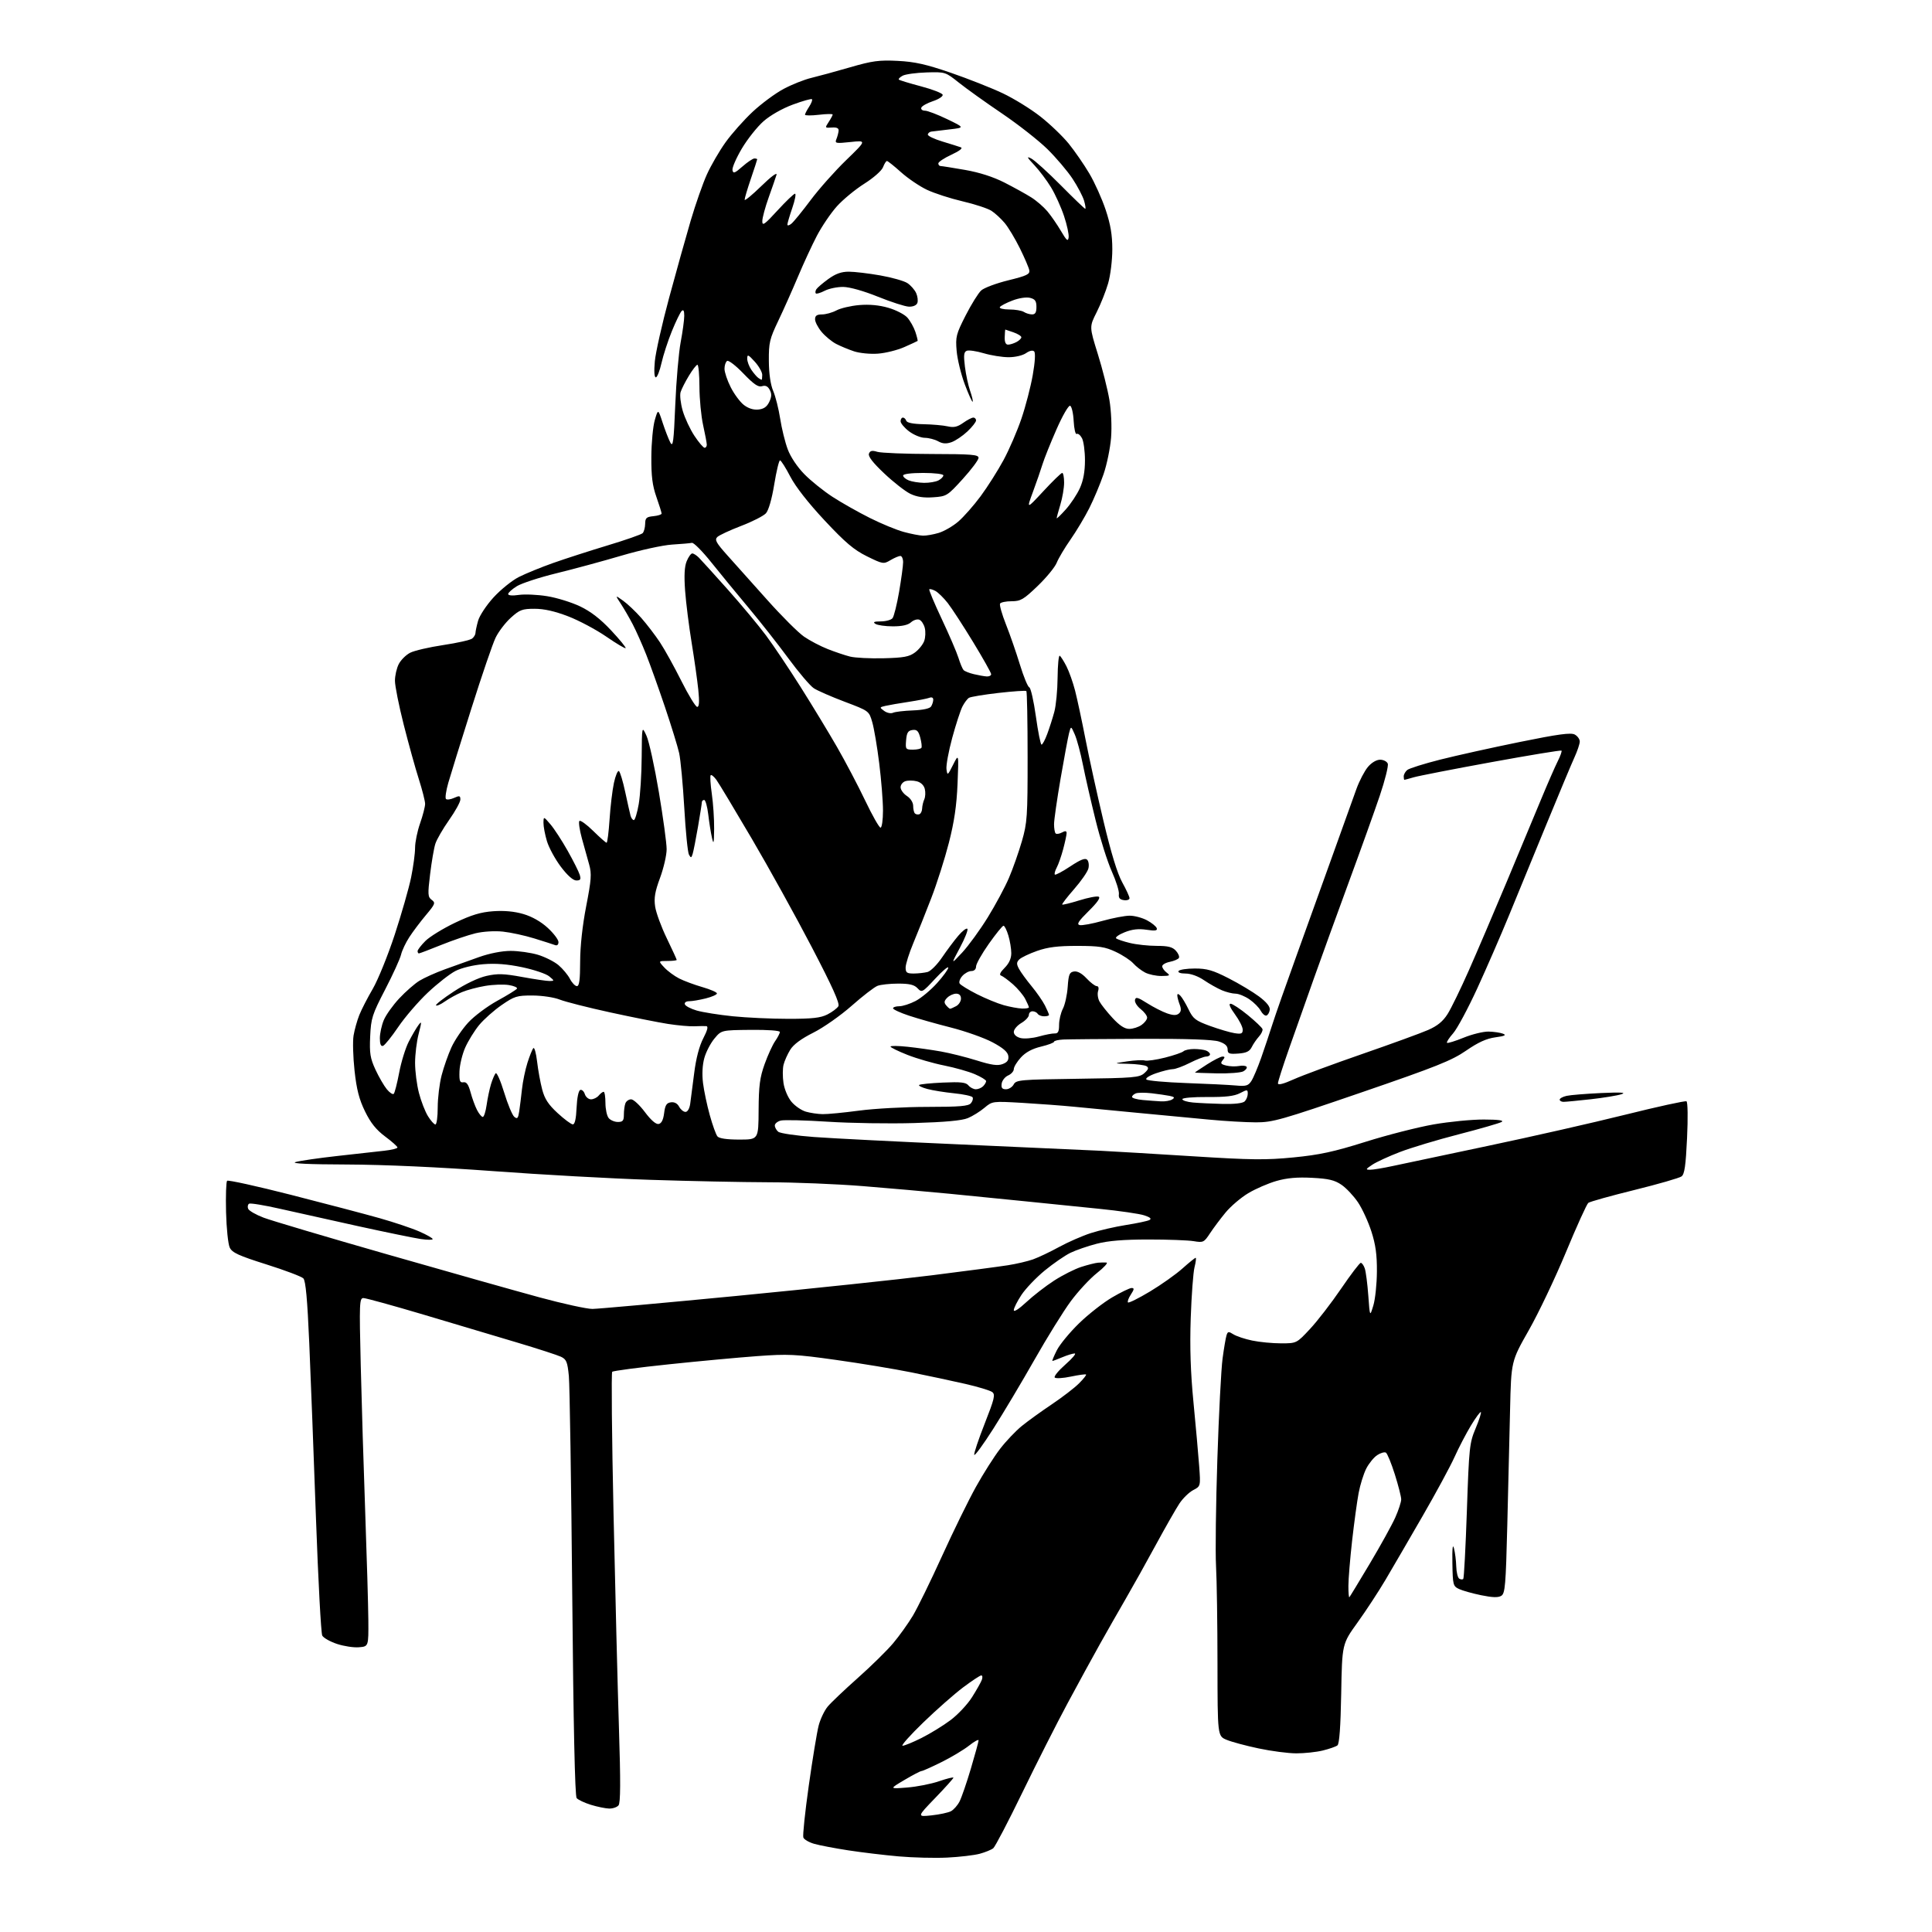 <?xml version="1.0" encoding="UTF-8" standalone="no"?>
<svg 
  version="1.1" 
  xmlns="http://www.w3.org/2000/svg" 
  xmlns:xlink="http://www.w3.org/1999/xlink" 
  xmlns:svg="http://www.w3.org/2000/svg"
  xmlns:rdf="http://www.w3.org/1999/02/22-rdf-syntax-ns#"
  xmlns:cc="http://creativecommons.org/ns#"
  xmlns:dc="http://purl.org/dc/elements/1.1/"
  viewBox="0 0 768 768"
  width="768"
  height="768"
>
<style>svg {background-color: white; }</style>"
<path stroke="none" fill="black" fill-rule="evenodd" d="M376.50,738.42C371.55,738.66 362.86,738.44 357.20,737.94C351.53,737.44 342.53,736.36 337.20,735.54C331.86,734.72 325.79,733.56 323.69,732.96C321.60,732.37 319.64,731.23 319.34,730.44C319.04,729.65 320.01,720.37 321.50,709.81C322.99,699.26 324.76,688.51 325.43,685.93C326.10,683.36 327.72,679.95 329.04,678.37C330.36,676.79 335.75,671.67 341.01,667.00C346.27,662.33 352.59,656.12 355.04,653.21C357.49,650.30 361.03,645.35 362.91,642.21C364.78,639.07 370.00,628.40 374.50,618.50C379.00,608.60 385.07,596.23 387.98,591.00C390.89,585.77 395.19,579.00 397.54,575.95C399.89,572.89 403.77,568.81 406.16,566.87C408.55,564.93 413.92,561.04 418.11,558.24C422.29,555.43 427.15,551.70 428.90,549.94C430.66,548.19 431.93,546.59 431.73,546.39C431.53,546.19 428.82,546.56 425.71,547.21C422.61,547.87 419.71,548.04 419.28,547.60C418.85,547.17 420.75,544.84 423.50,542.43C426.25,540.01 427.92,538.03 427.22,538.02C426.51,538.01 424.32,538.67 422.35,539.50C420.37,540.33 418.58,541.00 418.36,541.00C418.14,541.00 418.93,539.09 420.11,536.75C421.30,534.41 425.29,529.58 428.98,526.00C432.67,522.42 438.56,517.81 442.07,515.75C445.58,513.69 449.08,512.00 449.84,512.00C450.95,512.00 450.88,512.53 449.54,514.59C448.60,516.01 448.09,517.43 448.40,517.74C448.71,518.04 452.63,516.09 457.12,513.40C461.61,510.70 467.42,506.59 470.03,504.25C472.65,501.91 475.02,500.00 475.29,500.00C475.57,500.00 475.36,501.69 474.84,503.75C474.32,505.81 473.64,514.92 473.33,524.00C472.94,535.65 473.26,545.50 474.43,557.50C475.34,566.85 476.35,578.17 476.68,582.65C477.28,590.80 477.28,590.80 474.32,592.34C472.69,593.18 470.22,595.59 468.83,597.68C467.45,599.78 463.26,607.12 459.52,614.00C455.79,620.88 450.39,630.55 447.52,635.50C444.65,640.45 440.03,648.55 437.26,653.50C434.48,658.45 428.71,669.02 424.42,677.00C420.13,684.98 412.03,700.97 406.41,712.55C400.79,724.13 395.58,734.09 394.84,734.70C394.10,735.30 391.70,736.29 389.50,736.89C387.30,737.49 381.45,738.18 376.50,738.42zM370.29,721.64C373.48,721.30 376.96,720.55 378.03,719.98C379.10,719.41 380.63,717.68 381.43,716.13C382.23,714.58 384.26,708.69 385.94,703.03C387.62,697.37 389.00,692.33 389.00,691.82C389.00,691.32 387.31,692.25 385.25,693.88C383.19,695.52 378.27,698.47 374.33,700.43C370.39,702.39 366.79,704.01 366.33,704.01C365.87,704.02 362.80,705.62 359.50,707.58C353.50,711.13 353.50,711.13 360.56,710.57C364.45,710.27 370.19,709.14 373.31,708.06C376.44,706.99 379.00,706.36 379.00,706.66C379.00,706.96 375.74,710.60 371.75,714.73C364.50,722.25 364.50,722.25 370.29,721.64zM242.13,718.93C240.68,718.89 237.42,718.22 234.88,717.44C232.34,716.65 229.79,715.45 229.22,714.76C228.55,713.93 227.94,685.98 227.47,633.50C227.07,589.50 226.47,550.58 226.13,547.01C225.58,541.38 225.17,540.37 223.00,539.33C221.62,538.68 213.75,536.12 205.50,533.66C197.25,531.19 180.53,526.20 168.35,522.58C156.17,518.96 145.42,516.00 144.48,516.00C142.87,516.00 142.80,517.86 143.40,542.75C143.75,557.46 144.56,583.90 145.19,601.50C145.82,619.10 146.37,638.23 146.42,644.00C146.50,654.50 146.50,654.50 142.70,654.81C140.61,654.99 136.67,654.39 133.94,653.48C131.21,652.57 128.58,651.08 128.10,650.17C127.61,649.25 126.49,628.25 125.60,603.50C124.72,578.75 123.52,547.48 122.94,534.00C122.18,516.40 121.51,509.13 120.58,508.17C119.86,507.44 113.25,504.94 105.89,502.62C94.87,499.14 92.29,497.96 91.33,495.94C90.68,494.60 90.02,488.23 89.86,481.80C89.70,475.36 89.89,469.77 90.28,469.38C90.67,468.99 102.13,471.51 115.75,474.99C129.36,478.46 145.22,482.64 151.00,484.27C156.77,485.91 163.86,488.29 166.75,489.57C169.64,490.84 172.00,492.19 172.00,492.56C172.00,492.93 169.86,492.91 167.25,492.53C164.64,492.14 153.50,489.86 142.50,487.45C131.50,485.03 117.42,481.90 111.22,480.49C105.01,479.08 99.52,478.18 99.01,478.49C98.50,478.81 98.33,479.71 98.64,480.49C98.94,481.28 101.73,482.88 104.84,484.06C107.95,485.23 130.07,491.80 154.00,498.65C177.93,505.51 205.15,513.19 214.50,515.73C223.85,518.27 233.30,520.33 235.50,520.32C237.70,520.30 263.57,517.97 293.00,515.13C322.43,512.28 357.30,508.60 370.50,506.94C383.70,505.28 397.25,503.49 400.62,502.96C403.99,502.44 408.49,501.38 410.62,500.63C412.75,499.87 417.43,497.66 421.00,495.70C424.57,493.75 430.26,491.26 433.64,490.17C437.02,489.08 443.32,487.63 447.64,486.95C451.96,486.27 456.13,485.39 456.90,484.99C457.88,484.47 457.26,483.91 454.86,483.12C452.97,482.49 444.91,481.32 436.96,480.52C429.01,479.71 415.98,478.39 408.00,477.58C400.02,476.77 386.30,475.40 377.50,474.54C368.70,473.69 353.18,472.32 343.00,471.50C332.82,470.68 315.95,469.99 305.50,469.97C295.05,469.94 273.90,469.51 258.50,469.00C243.10,468.50 215.01,466.94 196.08,465.54C174.62,463.96 152.79,462.97 138.08,462.91C122.45,462.86 115.51,462.53 117.50,461.93C119.15,461.44 126.58,460.36 134.00,459.53C141.43,458.71 149.86,457.77 152.75,457.44C155.64,457.12 158.00,456.53 158.00,456.14C158.00,455.75 155.79,453.78 153.08,451.76C149.52,449.10 147.32,446.35 145.10,441.79C142.77,437.02 141.76,433.11 140.94,425.63C140.35,420.21 140.17,413.91 140.55,411.63C140.93,409.36 141.95,405.71 142.82,403.51C143.69,401.32 146.11,396.62 148.19,393.06C150.26,389.50 154.19,379.82 156.91,371.55C159.62,363.27 162.56,353.03 163.42,348.79C164.29,344.55 165.00,339.25 165.00,337.02C165.00,334.78 165.90,330.39 167.00,327.26C168.10,324.13 168.99,320.65 168.99,319.53C168.98,318.42 167.85,313.98 166.48,309.68C165.10,305.38 162.41,295.67 160.49,288.10C158.57,280.53 157.00,272.66 157.00,270.62C157.00,268.57 157.68,265.58 158.52,263.97C159.35,262.35 161.38,260.34 163.02,259.49C164.66,258.64 170.60,257.26 176.21,256.42C181.83,255.58 187.00,254.41 187.71,253.82C188.42,253.24 189.00,252.25 189.01,251.63C189.01,251.01 189.47,248.83 190.04,246.79C190.61,244.74 193.36,240.58 196.19,237.48C199.01,234.40 203.53,230.75 206.23,229.38C208.93,228.01 215.05,225.51 219.82,223.82C224.60,222.13 234.35,218.98 241.50,216.82C248.65,214.67 254.93,212.47 255.45,211.95C255.98,211.42 256.43,209.75 256.46,208.24C256.49,205.89 256.96,205.46 259.75,205.19C261.54,205.01 263.00,204.55 263.00,204.15C263.00,203.76 262.07,200.78 260.93,197.54C259.34,193.00 258.87,189.31 258.92,181.57C258.95,176.03 259.57,169.47 260.29,167.00C261.60,162.50 261.60,162.50 263.40,168.00C264.39,171.03 265.77,174.58 266.46,175.90C267.53,177.94 267.82,175.74 268.43,160.90C268.83,151.33 269.80,140.12 270.58,136.00C271.36,131.88 272.00,127.17 272.00,125.55C272.00,123.50 271.68,122.92 270.95,123.65C270.38,124.22 268.63,127.84 267.06,131.69C265.50,135.53 263.65,141.22 262.95,144.34C262.25,147.45 261.24,150.00 260.70,150.00C260.09,150.00 259.94,147.54 260.31,143.58C260.64,140.05 263.20,128.69 266.00,118.33C268.80,107.97 272.66,94.16 274.58,87.64C276.51,81.12 279.40,72.87 281.02,69.30C282.64,65.73 285.95,60.02 288.39,56.61C290.82,53.20 295.68,47.73 299.18,44.45C302.69,41.18 308.24,37.07 311.53,35.33C314.81,33.58 319.75,31.62 322.50,30.97C325.25,30.31 332.16,28.43 337.86,26.77C346.80,24.18 349.41,23.83 356.86,24.20C363.67,24.55 368.14,25.55 378.00,28.94C384.88,31.31 394.14,34.97 398.58,37.07C403.03,39.17 409.78,43.34 413.58,46.33C417.39,49.32 422.46,54.18 424.85,57.13C427.24,60.08 430.93,65.42 433.04,69.00C435.16,72.58 438.07,79.06 439.52,83.41C441.47,89.26 442.16,93.36 442.16,99.13C442.16,103.46 441.42,109.50 440.49,112.67C439.58,115.82 437.52,120.98 435.92,124.15C433.02,129.90 433.02,129.90 436.39,140.70C438.25,146.64 440.32,154.87 441.01,158.99C441.73,163.31 442.01,169.65 441.67,173.99C441.34,178.12 440.00,184.65 438.68,188.50C437.36,192.35 434.81,198.43 433.01,202.00C431.21,205.57 427.84,211.20 425.53,214.50C423.22,217.80 420.77,221.93 420.07,223.68C419.38,225.43 415.97,229.59 412.49,232.93C406.90,238.31 405.71,239.00 402.15,239.00C399.93,239.00 397.86,239.42 397.54,239.93C397.23,240.44 398.28,244.16 399.88,248.20C401.48,252.23 403.98,259.43 405.43,264.19C406.89,268.96 408.56,273.02 409.15,273.22C409.73,273.41 410.92,278.62 411.78,284.79C412.64,290.95 413.65,296.00 414.03,296.00C414.42,296.00 415.44,294.09 416.30,291.75C417.17,289.41 418.43,285.48 419.10,283.00C419.78,280.52 420.37,274.38 420.41,269.35C420.46,264.31 420.84,260.40 421.26,260.66C421.68,260.92 422.89,262.82 423.94,264.88C424.99,266.94 426.53,271.29 427.37,274.56C428.21,277.83 430.08,286.57 431.53,294.00C432.98,301.43 436.19,316.05 438.68,326.50C441.67,339.08 444.18,347.27 446.10,350.73C447.69,353.61 449.00,356.46 449.00,357.05C449.00,357.65 447.99,358.00 446.75,357.82C445.12,357.59 444.58,356.92 444.78,355.42C444.94,354.28 443.67,350.23 441.96,346.42C440.25,342.61 437.34,333.43 435.51,326.00C433.67,318.57 431.41,308.68 430.48,304.00C429.55,299.32 428.10,293.93 427.26,292.00C425.73,288.50 425.73,288.50 424.95,291.50C424.53,293.15 423.02,301.27 421.59,309.55C420.17,317.82 419.00,325.96 419.00,327.63C419.00,329.30 419.28,330.95 419.63,331.30C419.98,331.65 421.10,331.48 422.13,330.93C423.51,330.19 424.00,330.27 423.99,331.21C423.98,331.92 423.37,334.77 422.63,337.55C421.89,340.32 420.74,343.62 420.06,344.88C419.39,346.14 419.06,347.39 419.32,347.66C419.59,347.93 422.35,346.46 425.44,344.41C429.51,341.71 431.37,340.97 432.16,341.76C432.76,342.36 432.98,343.93 432.65,345.24C432.33,346.55 429.77,350.24 426.98,353.43C424.18,356.62 422.05,359.39 422.24,359.58C422.43,359.76 425.47,359.02 428.99,357.93C432.51,356.83 435.98,356.16 436.71,356.44C437.59,356.78 436.26,358.71 432.77,362.15C428.69,366.18 427.88,367.44 429.21,367.74C430.14,367.95 434.22,367.20 438.27,366.06C442.32,364.93 447.18,364.00 449.08,364.00C450.98,364.00 454.08,364.83 455.96,365.84C457.85,366.85 459.59,368.26 459.82,368.97C460.16,369.97 459.21,370.11 455.75,369.59C452.56,369.11 450.04,369.40 447.06,370.59C444.76,371.51 443.24,372.60 443.68,373.00C444.13,373.40 446.61,374.24 449.19,374.86C451.77,375.49 456.54,376.00 459.79,376.00C464.36,376.00 466.09,376.44 467.44,377.94C468.41,379.00 468.94,380.29 468.62,380.81C468.30,381.32 466.68,382.01 465.02,382.35C463.36,382.68 462.00,383.47 462.00,384.11C462.00,384.76 462.79,385.88 463.75,386.61C465.30,387.79 465.07,387.94 461.70,387.97C459.61,387.99 456.68,387.37 455.20,386.60C453.71,385.83 451.60,384.19 450.50,382.96C449.40,381.73 446.25,379.66 443.50,378.37C439.27,376.38 436.91,376.02 428.23,376.01C420.50,376.00 416.54,376.50 412.26,378.00C409.13,379.10 405.95,380.62 405.19,381.38C404.06,382.52 404.03,383.20 405.06,385.13C405.76,386.44 408.00,389.52 410.05,392.00C412.10,394.48 414.50,397.94 415.39,399.70C416.27,401.46 417.00,403.15 417.00,403.45C417.00,403.75 416.13,404.00 415.06,404.00C413.99,404.00 412.84,403.55 412.50,403.00C412.16,402.45 411.23,402.00 410.44,402.00C409.65,402.00 409.00,402.65 409.00,403.44C409.00,404.24 407.65,405.68 406.00,406.66C404.35,407.63 403.00,409.23 403.00,410.20C403.00,411.28 404.04,412.22 405.69,412.64C407.17,413.01 410.43,412.73 412.94,412.03C415.45,411.32 418.29,410.77 419.25,410.81C420.60,410.86 421.00,410.07 421.00,407.39C421.00,405.47 421.68,402.58 422.52,400.97C423.35,399.36 424.21,395.44 424.43,392.27C424.78,387.32 425.13,386.45 426.95,386.18C428.30,385.97 430.10,386.96 431.93,388.93C433.51,390.62 435.33,392.00 435.97,392.00C436.67,392.00 436.89,392.78 436.51,393.96C436.17,395.04 436.41,396.91 437.06,398.11C437.70,399.31 440.03,402.25 442.24,404.64C445.04,407.68 447.06,409.00 448.90,409.00C450.36,409.00 452.56,408.30 453.78,407.44C455.00,406.59 456.00,405.27 456.00,404.52C456.00,403.76 454.84,402.23 453.42,401.11C452.00,400.00 450.99,398.37 451.17,397.50C451.44,396.19 452.27,396.41 456.00,398.78C458.48,400.35 462.03,402.17 463.90,402.82C466.33,403.66 467.66,403.69 468.59,402.92C469.53,402.15 469.63,401.14 468.95,399.36C468.43,397.99 468.00,396.36 468.00,395.73C468.00,394.93 468.36,394.96 469.22,395.82C469.88,396.48 471.35,398.93 472.47,401.25C474.27,404.99 475.23,405.73 481.00,407.83C484.57,409.12 488.96,410.42 490.75,410.70C493.46,411.13 494.00,410.90 494.00,409.31C494.00,408.25 492.61,405.51 490.91,403.20C488.97,400.55 488.32,399.00 489.17,399.00C489.91,399.00 492.99,401.03 496.01,403.50C499.03,405.98 501.66,408.48 501.85,409.06C502.05,409.64 501.41,410.99 500.44,412.06C499.47,413.14 498.18,415.02 497.57,416.26C496.72,417.96 495.43,418.57 492.23,418.81C488.58,419.07 488.00,418.84 488.00,417.14C488.00,415.76 486.94,414.80 484.52,414.01C482.22,413.25 471.85,412.89 453.77,412.95C438.77,413.00 424.81,413.13 422.75,413.22C420.69,413.32 419.00,413.72 419.00,414.10C419.00,414.49 416.67,415.36 413.81,416.05C410.31,416.89 407.71,418.29 405.81,420.37C404.27,422.06 403.00,424.14 403.00,424.99C403.00,425.83 401.99,426.97 400.75,427.51C399.51,428.06 398.36,429.51 398.18,430.75C397.94,432.45 398.36,433.00 399.90,433.00C401.01,433.00 402.39,432.14 402.96,431.08C403.92,429.28 405.52,429.14 428.39,428.83C450.82,428.53 452.97,428.34 454.92,426.57C456.54,425.11 456.74,424.45 455.77,423.84C455.07,423.39 451.80,422.97 448.50,422.89C442.50,422.75 442.50,422.75 448.00,421.92C451.02,421.47 454.22,421.31 455.10,421.57C455.97,421.82 459.57,421.31 463.10,420.42C466.62,419.53 469.93,418.40 470.45,417.90C470.97,417.41 472.85,417.00 474.62,417.00C476.39,417.00 478.55,417.27 479.42,417.61C480.29,417.94 481.00,418.62 481.00,419.11C481.00,419.60 480.31,420.00 479.47,420.00C478.62,420.00 475.71,421.13 473.00,422.50C470.29,423.88 467.23,425.00 466.21,425.00C465.19,425.00 462.22,425.73 459.60,426.62C456.89,427.55 455.22,428.62 455.72,429.12C456.20,429.60 463.32,430.23 471.54,430.53C479.77,430.82 488.64,431.26 491.25,431.50C495.32,431.87 496.21,431.61 497.44,429.71C498.23,428.50 499.98,424.35 501.34,420.50C502.69,416.65 504.72,410.57 505.86,407.00C506.99,403.43 511.34,391.05 515.52,379.50C519.70,367.95 526.26,349.73 530.09,339.00C533.92,328.27 538.02,316.86 539.20,313.63C540.37,310.40 542.43,306.46 543.76,304.88C545.21,303.15 547.16,302.00 548.62,302.00C549.96,302.00 551.33,302.70 551.66,303.57C551.99,304.43 550.56,310.17 548.48,316.32C546.40,322.47 540.89,337.85 536.23,350.50C531.58,363.15 525.30,380.48 522.27,389.00C519.24,397.52 514.79,410.11 512.38,416.97C509.97,423.82 508.00,429.98 508.00,430.65C508.00,431.44 510.20,430.88 514.25,429.06C517.69,427.51 529.95,422.98 541.50,418.98C553.05,414.98 564.83,410.69 567.68,409.44C571.41,407.81 573.59,406.02 575.45,403.08C576.87,400.83 580.67,393.03 583.89,385.74C587.11,378.46 593.89,362.60 598.96,350.50C604.02,338.40 610.21,323.55 612.71,317.50C615.22,311.45 618.14,304.77 619.20,302.65C620.27,300.54 620.95,298.62 620.72,298.38C620.48,298.15 607.96,300.21 592.90,302.96C577.83,305.71 563.93,308.42 562.01,308.98C560.09,309.54 558.40,310.00 558.26,310.00C558.12,310.00 558.00,309.38 558.00,308.62C558.00,307.86 558.63,306.72 559.41,306.08C560.18,305.44 566.09,303.58 572.55,301.95C579.00,300.32 593.21,297.17 604.13,294.95C619.46,291.83 624.43,291.16 625.99,291.99C627.09,292.59 627.99,293.84 627.98,294.79C627.97,295.73 627.03,298.52 625.90,301.00C624.76,303.48 619.77,315.40 614.80,327.50C609.83,339.60 603.08,356.01 599.82,363.97C596.55,371.93 590.88,384.96 587.22,392.93C583.55,400.91 579.25,408.93 577.65,410.75C576.04,412.57 574.94,414.28 575.20,414.53C575.45,414.79 578.43,413.87 581.81,412.50C585.19,411.12 589.66,410.03 591.73,410.07C593.80,410.11 596.38,410.49 597.46,410.91C598.93,411.48 598.20,411.84 594.46,412.35C590.90,412.83 587.61,414.33 582.79,417.65C577.06,421.60 570.98,424.02 541.29,434.22C509.23,445.23 505.93,446.16 499.22,446.15C495.21,446.14 486.89,445.66 480.72,445.07C474.55,444.48 461.85,443.28 452.50,442.40C443.15,441.52 431.68,440.42 427.00,439.95C422.32,439.49 413.10,438.80 406.50,438.41C394.51,437.72 394.49,437.72 391.33,440.37C389.60,441.83 386.63,443.68 384.73,444.47C382.37,445.45 375.64,446.07 363.39,446.43C353.55,446.72 338.13,446.48 329.13,445.90C320.13,445.32 311.69,445.11 310.38,445.44C309.07,445.77 308.00,446.65 308.00,447.40C308.00,448.14 308.62,449.27 309.37,449.89C310.12,450.52 316.53,451.46 323.62,451.98C330.70,452.51 356.98,453.84 382.00,454.94C407.02,456.05 432.00,457.18 437.50,457.45C443.00,457.73 459.61,458.72 474.41,459.65C497.36,461.10 503.22,461.17 514.20,460.09C524.55,459.08 530.16,457.87 542.79,453.90C551.43,451.18 563.61,448.07 569.85,446.98C576.09,445.89 585.09,445.01 589.85,445.03C595.72,445.05 597.98,445.36 596.90,446.00C596.01,446.51 588.36,448.72 579.90,450.90C571.43,453.08 560.90,456.25 556.50,457.94C552.10,459.62 547.15,461.90 545.50,463.00C542.85,464.76 542.75,464.99 544.63,464.99C545.80,465.00 549.85,464.33 553.63,463.51C557.41,462.70 574.45,459.09 591.50,455.50C608.55,451.91 633.08,446.35 646.00,443.13C658.92,439.91 669.90,437.51 670.40,437.79C670.91,438.08 671.01,444.35 670.63,452.40C670.12,463.33 669.63,466.76 668.44,467.64C667.60,468.27 659.17,470.70 649.71,473.04C640.24,475.37 632.00,477.68 631.38,478.16C630.77,478.63 626.76,487.46 622.49,497.76C618.21,508.07 611.56,522.04 607.71,528.81C600.72,541.12 600.72,541.12 600.28,560.31C600.04,570.87 599.54,591.60 599.17,606.39C598.58,630.14 598.30,633.41 596.80,634.35C595.58,635.12 593.33,635.06 588.80,634.13C585.34,633.42 581.38,632.31 580.00,631.66C577.63,630.54 577.49,630.03 577.35,621.49C577.24,615.52 577.46,613.51 577.98,615.50C578.41,617.15 578.82,620.39 578.88,622.69C578.95,625.00 579.48,627.18 580.07,627.54C580.65,627.90 581.37,627.96 581.67,627.66C581.96,627.37 582.61,615.15 583.11,600.52C583.97,575.31 584.15,573.59 586.57,567.84C587.97,564.51 588.91,561.58 588.67,561.33C588.42,561.09 586.64,563.50 584.71,566.69C582.78,569.89 579.84,575.53 578.18,579.23C576.51,582.93 570.79,593.50 565.46,602.73C560.14,611.95 553.52,623.33 550.76,628.00C548.00,632.67 542.98,640.33 539.62,645.00C533.50,653.50 533.50,653.50 533.15,673.21C532.91,686.46 532.42,693.22 531.65,693.82C531.02,694.31 528.39,695.23 525.81,695.86C523.23,696.49 518.50,696.99 515.31,696.98C512.11,696.98 505.38,696.10 500.34,695.03C495.30,693.97 489.56,692.43 487.59,691.60C484.00,690.10 484.00,690.10 483.97,661.30C483.96,645.46 483.70,628.00 483.39,622.50C483.09,617.00 483.33,597.88 483.92,580.00C484.50,562.12 485.44,544.14 485.99,540.04C486.54,535.94 487.25,531.78 487.56,530.81C488.06,529.24 488.38,529.20 490.31,530.42C491.52,531.18 494.88,532.30 497.80,532.90C500.71,533.51 505.87,534.00 509.26,534.00C515.42,534.00 515.42,534.00 520.78,528.25C523.73,525.09 529.28,517.89 533.12,512.25C536.96,506.61 540.48,502.00 540.93,502.00C541.39,502.00 542.11,503.01 542.53,504.25C542.95,505.49 543.58,510.32 543.92,515.00C544.54,523.50 544.54,523.50 545.91,519.00C546.67,516.52 547.31,510.45 547.34,505.50C547.39,498.76 546.83,494.74 545.14,489.50C543.90,485.65 541.50,480.44 539.81,477.93C538.11,475.41 535.18,472.29 533.29,470.99C530.54,469.11 528.16,468.54 521.58,468.20C515.71,467.89 511.60,468.25 507.41,469.45C504.16,470.38 499.12,472.56 496.21,474.31C493.29,476.05 489.24,479.51 487.19,481.99C485.14,484.47 482.35,488.20 480.98,490.28C478.62,493.87 478.31,494.02 474.50,493.38C472.30,493.02 464.20,492.71 456.50,492.72C446.66,492.72 440.57,493.22 436.00,494.40C432.43,495.32 427.70,496.95 425.50,498.02C423.30,499.09 418.71,502.26 415.29,505.06C411.87,507.87 407.71,512.23 406.04,514.75C404.37,517.28 403.00,520.00 403.00,520.81C403.00,521.67 405.03,520.37 407.94,517.66C410.65,515.12 415.63,511.26 419.00,509.08C422.37,506.90 427.24,504.44 429.81,503.62C432.39,502.79 435.40,502.03 436.50,501.94C437.60,501.85 439.10,501.82 439.84,501.88C440.58,501.95 438.88,503.82 436.07,506.04C433.25,508.27 428.56,513.33 425.63,517.29C422.70,521.26 416.22,531.70 411.23,540.50C406.23,549.30 398.88,561.64 394.88,567.91C390.88,574.19 387.46,578.88 387.27,578.32C387.09,577.77 388.96,572.18 391.43,565.91C395.31,556.04 395.72,554.35 394.43,553.37C393.61,552.74 388.79,551.28 383.72,550.12C378.65,548.96 369.02,546.90 362.33,545.55C355.64,544.20 342.14,541.96 332.33,540.59C316.15,538.32 313.25,538.18 301.00,539.08C293.57,539.62 277.72,541.09 265.77,542.35C253.82,543.60 243.73,544.93 243.36,545.31C242.98,545.68 243.22,571.08 243.89,601.75C244.56,632.41 245.52,670.73 246.04,686.91C246.72,708.27 246.68,716.69 245.87,717.66C245.26,718.40 243.57,718.97 242.13,718.93zM358.78,693.96C359.48,693.98 362.86,692.60 366.28,690.89C369.70,689.18 374.89,686.00 377.81,683.81C380.74,681.63 384.60,677.51 386.39,674.67C388.19,671.83 389.95,668.71 390.30,667.75C390.65,666.79 390.55,666.00 390.07,666.00C389.59,666.00 386.35,668.14 382.87,670.75C379.39,673.36 372.25,679.65 367.02,684.71C361.78,689.78 358.08,693.94 358.78,693.96zM536.40,634.92C536.62,634.69 540.29,628.65 544.55,621.50C548.81,614.35 553.36,606.12 554.65,603.22C555.94,600.32 557.00,597.08 557.00,596.02C557.00,594.97 555.86,590.50 554.47,586.09C553.08,581.69 551.48,577.80 550.93,577.45C550.37,577.11 548.81,577.55 547.47,578.43C546.13,579.31 544.16,581.72 543.10,583.80C542.05,585.87 540.68,590.25 540.07,593.53C539.45,596.81 538.29,605.35 537.48,612.50C536.68,619.65 536.01,627.71 536.01,630.42C536.00,633.12 536.18,635.15 536.40,634.92zM293.87,453.00C301.50,453.00 301.50,453.00 301.56,441.25C301.62,431.58 302.04,428.35 303.95,423.00C305.23,419.43 307.12,415.31 308.14,413.85C309.16,412.39 310.00,410.76 310.00,410.23C310.00,409.67 305.23,409.32 298.39,409.39C286.78,409.50 286.78,409.50 284.00,412.84C282.47,414.67 280.66,418.14 279.99,420.55C279.22,423.30 279.02,427.01 279.46,430.52C279.84,433.59 281.05,439.34 282.15,443.28C283.24,447.23 284.61,451.03 285.19,451.73C285.87,452.55 288.92,453.00 293.87,453.00zM173.08,447.00C173.59,447.00 174.00,443.94 174.00,440.21C174.00,436.48 174.70,430.74 175.55,427.46C176.40,424.18 178.16,419.17 179.46,416.32C180.76,413.48 183.76,409.05 186.12,406.49C188.48,403.92 193.70,400.02 197.70,397.82C201.71,395.62 205.22,393.45 205.50,393.00C205.78,392.55 204.32,391.90 202.25,391.57C200.19,391.24 195.98,391.39 192.90,391.91C189.82,392.42 185.64,393.54 183.59,394.40C181.55,395.25 178.53,396.91 176.88,398.08C175.23,399.26 173.63,399.97 173.33,399.66C173.02,399.36 176.21,396.86 180.42,394.12C185.02,391.11 190.17,388.66 193.39,387.94C197.81,386.95 200.26,387.02 207.61,388.37C212.50,389.27 217.40,389.99 218.50,389.97C220.43,389.93 220.43,389.87 218.31,388.11C217.11,387.10 212.29,385.48 207.60,384.49C201.68,383.25 196.95,382.88 192.13,383.29C188.10,383.62 183.46,384.75 181.08,385.96C178.83,387.11 173.87,390.99 170.06,394.58C166.26,398.17 160.97,404.31 158.32,408.22C155.67,412.13 152.94,415.52 152.25,415.75C151.41,416.03 151.00,415.03 151.00,412.71C151.00,410.80 151.70,407.57 152.56,405.52C153.41,403.47 156.18,399.59 158.70,396.89C161.22,394.19 164.82,391.04 166.70,389.88C168.58,388.72 173.12,386.67 176.81,385.33C180.49,383.99 186.62,381.80 190.43,380.45C194.64,378.96 199.56,378.00 202.99,378.00C206.10,378.00 210.95,378.69 213.77,379.52C216.59,380.36 220.29,382.22 221.99,383.64C223.68,385.07 225.74,387.53 226.56,389.12C227.38,390.70 228.63,392.00 229.33,392.00C230.28,392.00 230.61,389.49 230.62,382.25C230.63,376.15 231.53,367.91 233.02,360.23C235.06,349.74 235.23,347.34 234.22,343.73C233.56,341.40 232.26,336.70 231.31,333.28C230.37,329.86 229.93,326.74 230.32,326.34C230.72,325.95 233.19,327.73 235.81,330.31C238.43,332.89 240.82,335.00 241.13,335.00C241.44,335.00 241.97,330.84 242.31,325.75C242.64,320.66 243.42,314.13 244.04,311.24C244.66,308.35 245.55,306.22 246.02,306.51C246.49,306.80 247.61,310.52 248.52,314.77C249.43,319.02 250.39,323.29 250.65,324.25C250.92,325.21 251.51,326.00 251.96,326.00C252.42,326.00 253.29,323.15 253.90,319.67C254.50,316.19 255.04,307.75 255.08,300.92C255.17,288.50 255.17,288.50 257.00,292.50C258.00,294.70 260.21,304.77 261.91,314.88C263.61,324.98 265.00,335.19 265.00,337.57C265.00,339.94 263.82,345.06 262.39,348.94C260.35,354.44 259.92,356.96 260.43,360.39C260.79,362.81 262.87,368.48 265.05,372.97C267.22,377.47 269.00,381.34 269.00,381.57C269.00,381.81 267.35,382.00 265.33,382.00C261.65,382.00 261.65,382.00 264.08,384.60C265.41,386.03 268.07,387.99 270.00,388.97C271.93,389.95 276.09,391.49 279.25,392.40C282.41,393.31 285.00,394.44 285.00,394.91C285.00,395.38 283.00,396.27 280.56,396.88C278.11,397.50 275.15,398.00 273.97,398.00C272.73,398.00 272.00,398.51 272.24,399.23C272.47,399.90 274.59,401.02 276.97,401.71C279.34,402.39 285.77,403.42 291.25,403.98C296.73,404.54 306.68,405.00 313.36,405.00C322.94,405.00 326.22,404.63 328.93,403.25C330.81,402.29 332.76,400.82 333.26,400.00C333.91,398.92 330.98,392.39 322.69,376.49C316.38,364.38 305.66,345.00 298.86,333.42C292.06,321.84 285.72,311.29 284.77,309.99C283.82,308.69 282.80,307.86 282.51,308.16C282.21,308.46 282.41,311.81 282.96,315.60C283.51,319.40 283.92,325.65 283.88,329.50C283.81,335.33 283.67,335.92 283.01,333.00C282.57,331.07 281.91,326.91 281.54,323.75C281.16,320.59 280.44,318.00 279.93,318.00C279.42,318.00 279.00,318.39 279.00,318.87C279.00,319.35 278.31,323.73 277.47,328.62C276.63,333.50 275.67,338.36 275.35,339.41C274.83,341.09 274.65,341.13 273.87,339.74C273.38,338.86 272.54,330.49 272.01,321.12C271.47,311.76 270.55,301.96 269.97,299.34C269.38,296.73 266.84,288.49 264.33,281.04C261.82,273.60 258.46,264.21 256.87,260.19C255.28,256.17 252.87,250.77 251.53,248.19C250.18,245.61 248.05,241.93 246.79,240.01C244.50,236.51 244.50,236.51 247.68,238.78C249.43,240.02 252.69,243.11 254.92,245.64C257.15,248.18 260.50,252.55 262.36,255.37C264.23,258.19 268.06,265.11 270.88,270.75C273.71,276.39 276.53,281.00 277.15,281.00C277.94,281.00 278.07,279.00 277.59,274.25C277.21,270.54 276.02,262.10 274.94,255.50C273.86,248.90 272.69,239.59 272.34,234.81C271.90,228.77 272.09,225.19 272.98,223.06C273.67,221.38 274.67,220.00 275.19,220.00C275.72,220.00 276.90,220.75 277.82,221.68C278.74,222.60 283.94,228.34 289.37,234.43C294.79,240.52 301.61,248.70 304.52,252.62C307.43,256.53 313.62,265.75 318.27,273.12C322.92,280.48 329.44,291.23 332.76,297.00C336.08,302.77 341.11,312.34 343.93,318.25C346.75,324.16 349.50,329.00 350.03,329.00C350.56,329.00 351.00,325.95 351.00,322.22C351.00,318.49 350.33,310.05 349.51,303.47C348.70,296.89 347.45,289.50 346.73,287.05C345.44,282.61 345.44,282.61 335.79,278.96C330.48,276.96 324.95,274.54 323.50,273.59C322.05,272.64 317.49,267.28 313.37,261.68C309.25,256.08 302.10,247.00 297.49,241.50C292.88,236.00 286.23,227.90 282.71,223.50C279.19,219.10 275.74,215.63 275.05,215.79C274.35,215.94 270.80,216.26 267.14,216.48C263.48,216.71 254.45,218.69 247.00,220.89C239.57,223.08 227.97,226.23 221.21,227.88C214.46,229.53 207.37,231.85 205.46,233.02C203.56,234.20 202.00,235.60 202.00,236.14C202.00,236.73 203.71,236.87 206.25,236.49C208.59,236.15 213.64,236.37 217.47,236.99C221.31,237.60 227.21,239.43 230.60,241.05C234.82,243.06 238.70,246.06 242.94,250.60C246.34,254.23 248.93,257.40 248.69,257.64C248.46,257.88 244.98,255.81 240.97,253.04C236.95,250.28 230.16,246.66 225.87,245.01C220.57,242.97 216.29,242.00 212.54,242.00C207.60,242.00 206.58,242.38 203.06,245.56C200.89,247.52 198.17,251.09 197.01,253.49C195.84,255.89 191.51,268.57 187.37,281.67C183.22,294.78 179.10,308.07 178.20,311.20C177.30,314.34 176.89,317.22 177.28,317.61C177.67,318.00 179.12,317.81 180.50,317.18C182.66,316.20 183.00,316.29 183.00,317.83C183.00,318.81 180.99,322.47 178.52,325.96C176.06,329.46 173.60,333.71 173.06,335.41C172.51,337.11 171.58,342.54 170.98,347.47C169.99,355.58 170.06,356.57 171.61,357.71C173.19,358.86 173.00,359.37 169.34,363.73C167.13,366.36 164.16,370.30 162.73,372.50C161.29,374.70 159.81,377.85 159.42,379.50C159.03,381.15 156.20,387.37 153.11,393.33C147.93,403.34 147.48,404.76 147.15,412.02C146.85,418.72 147.16,420.65 149.25,425.19C150.60,428.11 152.64,431.62 153.77,433.00C154.90,434.38 156.14,435.19 156.52,434.81C156.91,434.43 157.87,430.64 158.68,426.39C159.48,422.14 161.19,416.60 162.49,414.08C163.78,411.56 165.51,408.60 166.34,407.50C167.67,405.72 167.68,406.10 166.42,410.97C165.64,413.98 165.00,419.17 165.00,422.51C165.00,425.85 165.69,431.24 166.54,434.48C167.38,437.73 168.99,441.87 170.12,443.69C171.24,445.51 172.58,447.00 173.08,447.00zM227.70,446.96C228.50,446.99 229.01,444.73 229.20,440.33C229.38,436.38 229.98,433.50 230.67,433.27C231.31,433.06 232.12,433.81 232.48,434.94C232.84,436.08 233.95,437.00 234.94,437.00C235.94,437.00 237.32,436.32 238.00,435.50C238.68,434.68 239.56,434.00 239.96,434.00C240.35,434.00 240.67,436.00 240.67,438.45C240.67,440.89 241.25,443.59 241.96,444.45C242.66,445.30 244.31,446.00 245.62,446.00C247.58,446.00 248.00,445.49 248.00,443.08C248.00,441.48 248.27,439.45 248.61,438.58C248.94,437.71 249.97,437.00 250.89,437.00C251.82,437.00 254.27,439.28 256.35,442.06C258.75,445.27 260.74,447.00 261.81,446.80C262.95,446.59 263.66,445.18 264.00,442.49C264.39,439.34 264.96,438.43 266.68,438.19C268.08,437.99 269.26,438.62 269.97,439.94C270.57,441.07 271.71,442.00 272.49,442.00C273.33,442.00 274.10,440.68 274.37,438.75C274.62,436.96 275.34,431.45 275.96,426.50C276.69,420.71 277.97,415.81 279.56,412.75C281.24,409.50 281.62,407.97 280.76,407.90C280.07,407.85 277.92,407.88 276.00,407.96C274.07,408.05 269.35,407.62 265.50,407.02C261.65,406.42 251.30,404.35 242.50,402.43C233.70,400.51 224.70,398.22 222.50,397.35C220.26,396.46 215.52,395.75 211.72,395.73C205.48,395.71 204.50,396.01 199.40,399.53C196.35,401.63 192.32,405.22 190.44,407.50C188.57,409.79 186.09,413.81 184.92,416.45C183.76,419.08 182.74,423.32 182.65,425.87C182.53,429.72 182.79,430.45 184.20,430.22C185.45,430.01 186.21,431.08 187.06,434.22C187.69,436.57 188.85,439.74 189.63,441.25C190.41,442.76 191.44,444.00 191.91,444.00C192.39,444.00 193.07,441.86 193.44,439.25C193.81,436.64 194.59,432.93 195.17,431.00C195.76,429.07 196.60,427.11 197.03,426.64C197.46,426.17 198.98,429.60 200.40,434.26C201.82,438.93 203.64,443.28 204.43,443.95C205.64,444.94 205.97,444.59 206.39,441.82C206.67,440.00 207.16,436.02 207.49,433.00C207.81,429.98 208.79,425.25 209.66,422.50C210.53,419.75 211.59,417.12 212.01,416.66C212.44,416.20 213.10,418.58 213.50,421.96C213.89,425.34 214.80,430.33 215.52,433.06C216.51,436.84 217.97,439.07 221.66,442.47C224.32,444.92 227.04,446.94 227.70,446.96zM327.00,442.89C328.93,442.93 335.45,442.30 341.50,441.49C347.55,440.68 359.76,440.01 368.63,440.01C381.52,440.00 385.00,439.71 385.96,438.54C386.63,437.74 386.92,436.68 386.61,436.18C386.31,435.69 383.01,434.97 379.28,434.60C375.55,434.22 370.77,433.46 368.65,432.89C366.53,432.33 365.05,431.61 365.36,431.30C365.67,430.99 369.93,430.56 374.82,430.34C381.93,430.02 383.96,430.24 384.97,431.47C385.67,432.31 387.00,433.00 387.92,433.00C388.85,433.00 390.14,432.46 390.80,431.80C391.46,431.14 392.00,430.22 392.00,429.76C392.00,429.30 389.98,428.07 387.52,427.01C385.06,425.95 379.55,424.39 375.27,423.54C371.00,422.69 364.46,420.80 360.75,419.34C357.04,417.88 354.00,416.39 354.00,416.03C354.00,415.67 357.05,415.71 360.77,416.11C364.50,416.50 370.46,417.35 374.02,417.98C377.59,418.61 383.98,420.21 388.24,421.54C394.17,423.40 396.58,423.73 398.56,422.98C400.45,422.26 401.05,421.40 400.82,419.75C400.59,418.16 398.73,416.56 394.50,414.31C391.20,412.56 383.77,409.93 378.00,408.46C372.23,407.00 364.69,404.86 361.25,403.71C357.81,402.57 355.00,401.26 355.00,400.82C355.00,400.37 356.11,400.00 357.47,400.00C358.83,400.00 361.75,399.06 363.97,397.90C366.18,396.75 370.02,393.55 372.50,390.79C374.97,388.04 376.98,385.27 376.95,384.64C376.93,384.01 374.57,386.02 371.70,389.11C366.67,394.53 366.44,394.65 364.75,392.86C363.43,391.45 361.55,391.00 357.07,391.00C353.80,391.00 350.09,391.40 348.82,391.89C347.54,392.38 342.92,395.95 338.54,399.82C334.14,403.70 327.33,408.49 323.33,410.49C318.52,412.90 315.43,415.18 314.12,417.31C313.04,419.06 311.85,421.74 311.47,423.26C311.09,424.78 311.08,428.04 311.45,430.51C311.83,433.05 313.21,436.29 314.64,437.99C316.03,439.64 318.59,441.40 320.33,441.90C322.07,442.41 325.07,442.85 327.00,442.89zM486.05,438.83C490.81,438.94 494.04,438.56 494.80,437.80C495.46,437.14 496.00,435.78 496.00,434.77C496.00,433.05 495.82,433.04 492.89,434.56C490.61,435.74 487.15,436.14 479.89,436.08C474.32,436.04 470.00,436.41 470.00,436.94C470.00,437.46 471.91,438.06 474.25,438.27C476.59,438.48 481.90,438.73 486.05,438.83zM461.50,437.81C463.15,437.90 465.15,437.56 465.95,437.05C467.09,436.33 466.88,436.03 464.95,435.63C463.60,435.36 460.37,434.89 457.77,434.59C455.17,434.29 452.36,434.31 451.52,434.63C450.69,434.95 450.00,435.59 450.00,436.05C450.00,436.51 451.91,437.06 454.25,437.27C456.59,437.48 459.85,437.72 461.50,437.81zM621.54,438.00C620.69,438.00 620.00,437.60 620.00,437.12C620.00,436.63 621.24,435.96 622.75,435.62C624.26,435.28 630.45,434.78 636.50,434.50C644.34,434.15 646.65,434.28 644.55,434.97C642.92,435.50 637.43,436.40 632.34,436.97C627.24,437.54 622.39,438.00 621.54,438.00zM483.70,426.68C478.92,426.58 475.00,426.43 475.00,426.35C475.00,426.27 477.18,424.81 479.84,423.10C482.50,421.40 485.25,420.00 485.96,420.00C486.97,420.00 486.99,420.31 486.03,421.46C485.04,422.66 485.28,423.03 487.43,423.57C488.86,423.93 491.16,424.01 492.54,423.75C493.92,423.48 495.27,423.64 495.55,424.08C495.83,424.53 495.23,425.34 494.23,425.88C493.22,426.42 488.49,426.78 483.70,426.68zM503.43,403.69C502.84,403.89 501.81,403.02 501.14,401.77C500.47,400.51 498.45,398.48 496.65,397.24C494.85,396.01 492.38,395.00 491.16,395.00C489.93,395.00 487.49,394.39 485.72,393.65C483.95,392.90 480.75,391.10 478.61,389.65C476.28,388.06 473.35,387.00 471.30,387.00C469.28,387.00 468.13,386.59 468.50,386.00C468.84,385.45 471.75,385.00 474.96,385.00C479.78,385.00 482.14,385.68 488.41,388.89C492.60,391.03 498.04,394.30 500.51,396.14C503.47,398.36 504.91,400.15 504.75,401.42C504.61,402.48 504.02,403.50 503.43,403.69zM377.69,401.00C377.93,401.00 379.00,400.53 380.07,399.96C381.13,399.40 382.00,398.05 382.00,396.96C382.00,395.69 381.32,395.00 380.07,395.00C379.01,395.00 377.42,395.72 376.54,396.61C375.30,397.85 375.19,398.53 376.09,399.61C376.72,400.37 377.44,401.00 377.69,401.00zM406.25,400.91C407.76,400.96 409.00,400.75 409.00,400.45C409.00,400.15 408.35,398.64 407.55,397.10C406.75,395.56 404.55,392.93 402.65,391.26C400.75,389.60 398.63,388.04 397.94,387.81C397.12,387.54 397.60,386.49 399.35,384.74C401.11,382.99 402.00,381.02 402.00,378.91C402.00,377.16 401.48,373.99 400.84,371.87C400.20,369.74 399.34,368.00 398.91,368.00C398.48,368.00 395.86,371.24 393.07,375.19C390.28,379.15 388.00,383.20 388.00,384.19C388.00,385.28 387.27,386.00 386.15,386.00C385.14,386.00 383.52,386.87 382.56,387.94C381.59,389.00 381.11,390.36 381.47,390.96C381.84,391.56 384.93,393.45 388.32,395.18C391.72,396.90 396.52,398.88 399.00,399.57C401.48,400.26 404.74,400.86 406.25,400.91zM363.25,386.99C365.04,386.98 367.50,386.70 368.73,386.38C369.95,386.05 372.53,383.47 374.45,380.64C376.37,377.81 379.27,373.93 380.90,372.01C382.52,370.08 384.16,368.83 384.54,369.21C384.92,369.59 383.60,372.96 381.60,376.70C377.96,383.50 377.96,383.50 382.48,378.66C384.96,375.99 389.53,369.72 392.63,364.71C395.72,359.70 399.53,352.61 401.09,348.94C402.66,345.27 404.96,338.72 406.22,334.38C408.33,327.08 408.50,324.61 408.49,300.83C408.49,286.71 408.26,274.95 407.99,274.70C407.72,274.45 402.74,274.79 396.92,275.45C391.11,276.12 385.82,276.99 385.17,277.40C384.52,277.80 383.36,279.34 382.59,280.83C381.82,282.32 379.99,287.93 378.53,293.29C377.07,298.66 376.04,304.28 376.24,305.78C376.60,308.39 376.71,308.31 378.87,304.00C381.13,299.50 381.13,299.50 380.64,311.50C380.28,320.24 379.34,326.62 377.20,335.00C375.58,341.32 372.43,351.23 370.20,357.00C367.98,362.77 364.77,370.81 363.08,374.85C361.39,378.90 360.00,383.29 360.00,384.60C360.00,386.64 360.48,387.00 363.25,386.99zM166.51,379.00C166.23,379.00 166.00,378.58 166.00,378.08C166.00,377.57 167.39,375.76 169.09,374.06C170.79,372.36 176.08,369.11 180.84,366.83C187.43,363.69 191.07,362.59 196.07,362.23C200.43,361.92 204.48,362.29 208.07,363.35C211.51,364.36 215.06,366.38 217.75,368.86C220.09,371.01 222.00,373.54 222.00,374.49C222.00,375.55 221.46,376.01 220.62,375.68C219.86,375.39 216.15,374.20 212.38,373.04C208.61,371.87 202.99,370.66 199.89,370.33C196.63,369.99 192.03,370.27 188.99,371.00C186.10,371.70 179.98,373.78 175.38,375.63C170.79,377.48 166.80,379.00 166.51,379.00zM229.10,350.00C227.81,350.00 225.57,348.02 222.95,344.55C220.69,341.55 218.20,336.98 217.42,334.39C216.64,331.80 216.02,328.52 216.04,327.09C216.08,324.50 216.08,324.50 218.80,327.67C220.29,329.41 223.37,334.14 225.64,338.17C227.91,342.20 230.08,346.51 230.45,347.75C231.00,349.57 230.75,350.00 229.10,350.00zM365.44,323.68C366.02,323.48 366.53,322.46 366.56,321.41C366.60,320.36 366.98,318.71 367.42,317.75C367.86,316.78 367.95,314.92 367.62,313.61C367.25,312.13 366.02,310.97 364.42,310.57C363.00,310.21 360.97,310.19 359.91,310.53C358.86,310.86 358.00,311.95 358.00,312.95C358.00,313.95 359.12,315.51 360.50,316.41C361.97,317.37 363.00,319.00 363.00,320.36C363.00,321.63 363.31,322.98 363.69,323.35C364.07,323.73 364.85,323.88 365.44,323.68zM362.88,298.00C364.53,298.00 366.07,297.66 366.29,297.25C366.52,296.84 366.30,295.01 365.81,293.19C365.09,290.54 364.46,289.94 362.70,290.19C360.95,290.44 360.44,291.26 360.19,294.25C359.89,297.82 360.02,298.00 362.88,298.00zM354.97,283.34C355.81,282.95 359.38,282.53 362.89,282.40C366.89,282.25 369.60,281.66 370.13,280.83C370.59,280.10 370.98,278.89 370.98,278.14C370.99,277.32 370.38,277.02 369.45,277.38C368.59,277.71 364.88,278.44 361.20,279.00C357.51,279.56 353.38,280.27 352.00,280.59C349.57,281.15 349.55,281.20 351.47,282.60C352.56,283.40 354.13,283.73 354.97,283.34zM392.25,268.90C393.21,268.95 394.00,268.55 394.00,268.00C394.00,267.45 390.78,261.72 386.84,255.25C382.91,248.79 378.36,241.80 376.75,239.73C375.13,237.66 372.91,235.49 371.82,234.90C370.72,234.32 369.64,234.03 369.41,234.26C369.18,234.49 371.41,239.81 374.37,246.09C377.33,252.37 380.31,259.30 381.00,261.50C381.68,263.70 382.60,265.89 383.03,266.36C383.46,266.83 385.32,267.57 387.16,268.00C389.00,268.44 391.29,268.84 392.25,268.90zM351.22,261.67C359.25,261.47 361.43,261.07 363.72,259.36C365.25,258.23 366.90,256.17 367.39,254.79C367.89,253.41 367.98,251.07 367.61,249.60C367.24,248.12 366.26,246.65 365.43,246.34C364.60,246.02 363.12,246.49 362.13,247.38C360.94,248.46 358.53,248.99 354.92,248.98C351.94,248.98 348.82,248.53 348.00,248.00C346.88,247.28 347.42,247.03 350.13,247.02C352.12,247.01 354.22,246.44 354.79,245.75C355.35,245.06 356.53,240.34 357.41,235.25C358.28,230.16 359.00,224.87 359.00,223.50C359.00,222.12 358.51,221.00 357.90,221.00C357.30,221.00 355.53,221.75 353.98,222.67C351.23,224.30 350.95,224.25 344.64,221.15C339.46,218.59 336.06,215.72 327.82,206.91C321.32,199.96 316.26,193.50 314.15,189.44C312.31,185.90 310.47,183.00 310.07,183.00C309.66,183.00 308.63,187.30 307.77,192.56C306.82,198.39 305.53,202.86 304.47,204.04C303.51,205.09 299.08,207.36 294.61,209.06C290.15,210.77 285.89,212.75 285.14,213.47C284.01,214.57 284.67,215.77 289.14,220.76C292.09,224.05 299.22,232.03 305.00,238.49C310.77,244.96 317.36,251.53 319.64,253.09C321.91,254.66 326.15,256.88 329.05,258.02C331.95,259.16 335.94,260.51 337.91,261.00C339.89,261.50 345.88,261.80 351.22,261.67zM366.88,212.93C368.20,212.97 371.01,212.48 373.14,211.84C375.27,211.20 378.77,209.18 380.91,207.35C383.05,205.52 387.05,200.98 389.81,197.26C392.56,193.54 396.67,187.06 398.93,182.87C401.20,178.67 404.40,171.24 406.05,166.37C407.71,161.49 409.73,153.70 410.54,149.06C411.45,143.88 411.66,140.26 411.09,139.69C410.53,139.13 409.28,139.39 407.86,140.38C406.55,141.30 403.57,142.00 400.96,142.00C398.43,142.00 393.99,141.29 391.08,140.43C388.18,139.57 385.14,139.12 384.33,139.43C383.15,139.88 383.00,141.14 383.57,145.75C383.96,148.91 384.90,153.26 385.65,155.41C386.40,157.55 386.85,159.48 386.64,159.69C386.43,159.90 385.03,156.79 383.52,152.79C382.02,148.78 380.56,142.79 380.28,139.47C379.80,133.89 380.07,132.84 383.86,125.39C386.12,120.97 388.90,116.49 390.05,115.45C391.20,114.41 396.05,112.60 400.82,111.43C408.18,109.62 409.45,109.01 409.16,107.43C408.97,106.40 407.28,102.47 405.41,98.68C403.54,94.90 400.83,90.38 399.38,88.65C397.93,86.92 395.56,84.73 394.10,83.79C392.64,82.85 387.48,81.16 382.64,80.03C377.79,78.90 371.42,76.84 368.47,75.44C365.53,74.05 360.89,70.90 358.16,68.45C355.44,66.00 352.92,64.00 352.58,64.00C352.23,64.00 351.53,65.11 351.02,66.46C350.49,67.85 347.25,70.71 343.57,73.03C339.99,75.29 335.09,79.33 332.69,82.00C330.29,84.67 326.72,89.93 324.75,93.68C322.79,97.43 319.39,104.78 317.20,110.00C315.00,115.22 311.49,123.10 309.39,127.50C305.92,134.77 305.58,136.23 305.63,143.50C305.67,148.61 306.30,152.91 307.36,155.41C308.28,157.56 309.52,162.51 310.13,166.41C310.73,170.31 312.08,175.80 313.13,178.60C314.26,181.64 316.94,185.65 319.77,188.52C322.37,191.17 327.43,195.23 331.00,197.54C334.57,199.86 341.23,203.62 345.79,205.90C350.35,208.19 356.42,210.69 359.29,211.46C362.15,212.24 365.57,212.90 366.88,212.93zM423.67,202.50C425.64,200.30 428.17,196.49 429.28,194.02C430.64,191.00 431.29,187.42 431.29,182.98C431.29,179.37 430.76,175.41 430.10,174.18C429.44,172.95 428.50,172.19 428.00,172.50C427.51,172.81 426.97,170.49 426.80,167.36C426.64,164.22 425.99,161.49 425.38,161.29C424.76,161.08 422.32,165.32 419.96,170.71C417.59,176.09 415.11,182.30 414.43,184.50C413.76,186.70 412.04,191.65 410.62,195.50C408.03,202.50 408.03,202.50 414.77,195.24C418.47,191.24 421.84,187.98 422.25,187.99C422.66,187.99 423.00,189.73 423.00,191.84C423.00,193.95 422.33,197.89 421.51,200.59C420.69,203.29 420.04,205.72 420.05,206.00C420.07,206.28 421.70,204.70 423.67,202.50zM370.97,197.68C367.13,197.95 364.41,197.53 361.83,196.28C359.82,195.30 355.17,191.67 351.50,188.20C346.96,183.92 345.02,181.40 345.42,180.34C345.88,179.14 346.66,178.97 348.76,179.61C350.27,180.06 359.94,180.45 370.25,180.47C386.24,180.50 389.00,180.72 388.99,182.00C388.99,182.82 386.16,186.60 382.71,190.40C376.60,197.12 376.31,197.31 370.97,197.68zM367.32,191.94C369.41,191.97 372.00,191.53 373.07,190.96C374.13,190.40 375.00,189.50 375.00,188.96C375.00,188.43 371.47,188.00 367.00,188.00C362.17,188.00 359.00,188.41 359.00,189.03C359.00,189.60 360.01,190.47 361.25,190.97C362.49,191.47 365.22,191.90 367.32,191.94zM280.09,178.00C280.59,178.00 280.98,177.44 280.96,176.75C280.95,176.06 280.29,172.57 279.50,169.00C278.71,165.43 278.05,158.56 278.04,153.75C278.02,148.94 277.66,145.00 277.24,145.00C276.83,145.00 275.30,146.96 273.86,149.35C272.41,151.74 270.92,154.67 270.55,155.86C270.17,157.04 270.55,160.38 271.39,163.28C272.23,166.17 274.33,170.67 276.06,173.27C277.78,175.87 279.60,178.00 280.09,178.00zM378.24,175.77C376.13,176.50 374.72,176.41 372.93,175.42C371.60,174.68 369.19,174.05 367.59,174.04C366.00,174.02 363.18,172.85 361.34,171.45C359.50,170.05 358.00,168.25 358.00,167.45C358.00,166.65 358.41,166.00 358.92,166.00C359.42,166.00 360.02,166.56 360.25,167.25C360.53,168.06 362.95,168.55 367.09,168.63C370.61,168.70 374.94,169.08 376.70,169.48C379.15,170.04 380.58,169.72 382.85,168.11C384.48,166.95 386.30,166.00 386.90,166.00C387.51,166.00 388.00,166.51 388.00,167.13C388.00,167.75 386.45,169.73 384.55,171.52C382.65,173.30 379.81,175.22 378.24,175.77zM301.44,162.80C303.61,162.59 304.86,161.72 305.79,159.77C306.77,157.72 306.81,156.52 305.98,154.97C305.21,153.53 304.29,153.09 302.92,153.52C301.44,154.00 299.66,152.78 295.53,148.49C292.54,145.37 289.62,143.12 289.05,143.47C288.47,143.83 288.00,145.23 288.00,146.59C288.00,147.95 289.11,151.26 290.47,153.93C291.82,156.61 294.16,159.77 295.66,160.95C297.42,162.33 299.48,162.99 301.44,162.80zM302.75,150.98C302.89,150.99 303.00,150.11 303.00,149.02C303.00,147.92 301.66,145.56 300.03,143.77C297.44,140.92 297.05,140.76 297.03,142.53C297.01,143.64 297.76,145.67 298.69,147.03C299.62,148.39 300.86,149.83 301.44,150.23C302.02,150.64 302.61,150.98 302.75,150.98zM349.00,140.58C345.96,140.81 341.71,140.39 339.50,139.66C337.30,138.93 334.09,137.60 332.37,136.70C330.65,135.81 328.06,133.67 326.62,131.96C325.18,130.25 324.00,127.98 324.00,126.92C324.00,125.49 324.71,125.00 326.75,124.99C328.26,124.99 330.85,124.27 332.50,123.39C334.15,122.51 338.23,121.55 341.57,121.27C345.58,120.93 349.51,121.30 353.12,122.35C356.13,123.22 359.52,124.96 360.66,126.22C361.79,127.47 363.24,130.04 363.87,131.91C364.49,133.79 364.89,135.42 364.75,135.53C364.61,135.65 362.25,136.74 359.50,137.96C356.75,139.18 352.02,140.36 349.00,140.58zM400.71,137.00C401.49,137.00 403.00,136.53 404.07,135.96C405.13,135.40 406.00,134.54 406.00,134.06C406.00,133.59 404.58,132.70 402.85,132.10C401.12,131.49 399.66,131.00 399.60,131.00C399.55,131.00 399.45,132.35 399.39,134.00C399.32,135.98 399.77,137.00 400.71,137.00zM410.25,124.98C411.53,125.00 412.00,124.20 412.00,122.02C412.00,119.66 411.47,118.90 409.46,118.40C407.97,118.03 405.06,118.47 402.47,119.46C400.02,120.39 397.76,121.57 397.45,122.08C397.14,122.59 398.82,123.01 401.19,123.02C403.56,123.02 406.18,123.47 407.00,124.00C407.82,124.53 409.29,124.98 410.25,124.98zM361.28,121.90C359.75,121.84 354.23,120.06 349.00,117.95C343.35,115.67 337.76,114.09 335.20,114.06C332.84,114.03 329.53,114.71 327.86,115.57C326.18,116.44 324.59,116.92 324.31,116.64C324.03,116.36 324.11,115.62 324.50,115.00C324.88,114.38 327.02,112.55 329.25,110.93C332.16,108.82 334.45,108.00 337.40,108.00C339.66,108.00 345.28,108.67 349.89,109.48C354.51,110.29 359.37,111.67 360.69,112.53C362.01,113.40 363.58,115.18 364.18,116.49C364.77,117.80 364.99,119.58 364.66,120.44C364.30,121.38 362.96,121.96 361.28,121.90zM424.80,94.38C424.97,93.21 424.14,89.38 422.97,85.88C421.80,82.37 419.48,77.25 417.82,74.50C416.15,71.75 413.15,67.76 411.15,65.63C408.21,62.51 407.97,62.00 409.93,63.01C411.27,63.70 416.55,68.48 421.66,73.63C426.77,78.79 431.15,83.00 431.40,83.00C431.66,83.00 431.45,81.56 430.95,79.81C430.44,78.06 428.38,74.12 426.36,71.06C424.34,68.00 419.85,62.71 416.38,59.29C412.91,55.88 404.77,49.49 398.29,45.10C391.80,40.71 384.09,35.19 381.15,32.84C375.83,28.60 375.75,28.57 368.32,28.79C364.20,28.92 359.94,29.50 358.83,30.09C357.73,30.68 357.04,31.38 357.31,31.64C357.57,31.90 361.51,33.10 366.07,34.31C370.62,35.51 374.51,37.02 374.72,37.65C374.93,38.28 373.19,39.44 370.86,40.21C368.53,40.99 366.45,42.16 366.23,42.81C366.01,43.47 366.67,44.00 367.69,44.00C368.71,44.00 372.68,45.52 376.52,47.37C383.50,50.74 383.50,50.74 377.50,51.43C374.20,51.81 370.91,52.21 370.20,52.31C369.48,52.42 368.87,52.95 368.83,53.50C368.80,54.05 371.41,55.29 374.63,56.26C377.86,57.23 381.15,58.27 381.95,58.56C382.85,58.89 381.43,60.00 378.20,61.50C375.34,62.82 373.00,64.38 373.00,64.95C373.00,65.53 373.39,66.00 373.87,66.00C374.35,66.00 378.72,66.69 383.59,67.54C389.38,68.55 394.81,70.30 399.32,72.59C403.10,74.52 407.88,77.16 409.93,78.46C411.99,79.75 414.87,82.25 416.34,83.99C417.81,85.74 420.25,89.27 421.76,91.84C424.00,95.66 424.55,96.12 424.80,94.38zM309.09,83.64C312.44,79.99 315.56,77.00 316.03,77.00C316.51,77.00 316.02,79.55 314.95,82.66C313.88,85.77 313.00,88.75 313.00,89.28C313.00,89.81 313.73,89.64 314.63,88.89C315.53,88.15 318.96,83.93 322.26,79.52C325.56,75.11 331.91,67.96 336.38,63.64C344.50,55.77 344.50,55.77 338.12,56.45C332.21,57.08 331.79,56.99 332.48,55.31C332.89,54.32 333.28,52.83 333.36,52.00C333.46,50.95 332.66,50.56 330.67,50.70C327.90,50.89 327.87,50.85 329.42,48.48C330.29,47.16 331.00,45.83 331.00,45.53C331.00,45.23 328.52,45.27 325.50,45.63C322.48,45.98 320.00,45.97 320.00,45.60C320.00,45.23 320.74,43.81 321.64,42.43C322.53,41.06 323.05,39.71 322.77,39.44C322.50,39.17 319.07,40.13 315.15,41.58C310.94,43.14 306.18,45.85 303.50,48.21C301.01,50.40 297.14,55.28 294.90,59.04C292.67,62.81 290.98,66.68 291.17,67.64C291.45,69.10 292.07,68.88 295.13,66.19C297.13,64.43 299.27,63.00 299.88,63.00C300.50,63.00 301.00,63.15 301.00,63.32C301.00,63.50 299.88,66.96 298.50,71.00C297.12,75.04 296.00,78.82 296.00,79.40C296.00,79.97 298.98,77.53 302.63,73.97C306.54,70.15 309.02,68.32 308.67,69.50C308.34,70.60 306.94,74.65 305.56,78.50C304.18,82.35 303.04,86.58 303.03,87.89C303.00,89.94 303.88,89.33 309.09,83.64z" />

</svg>